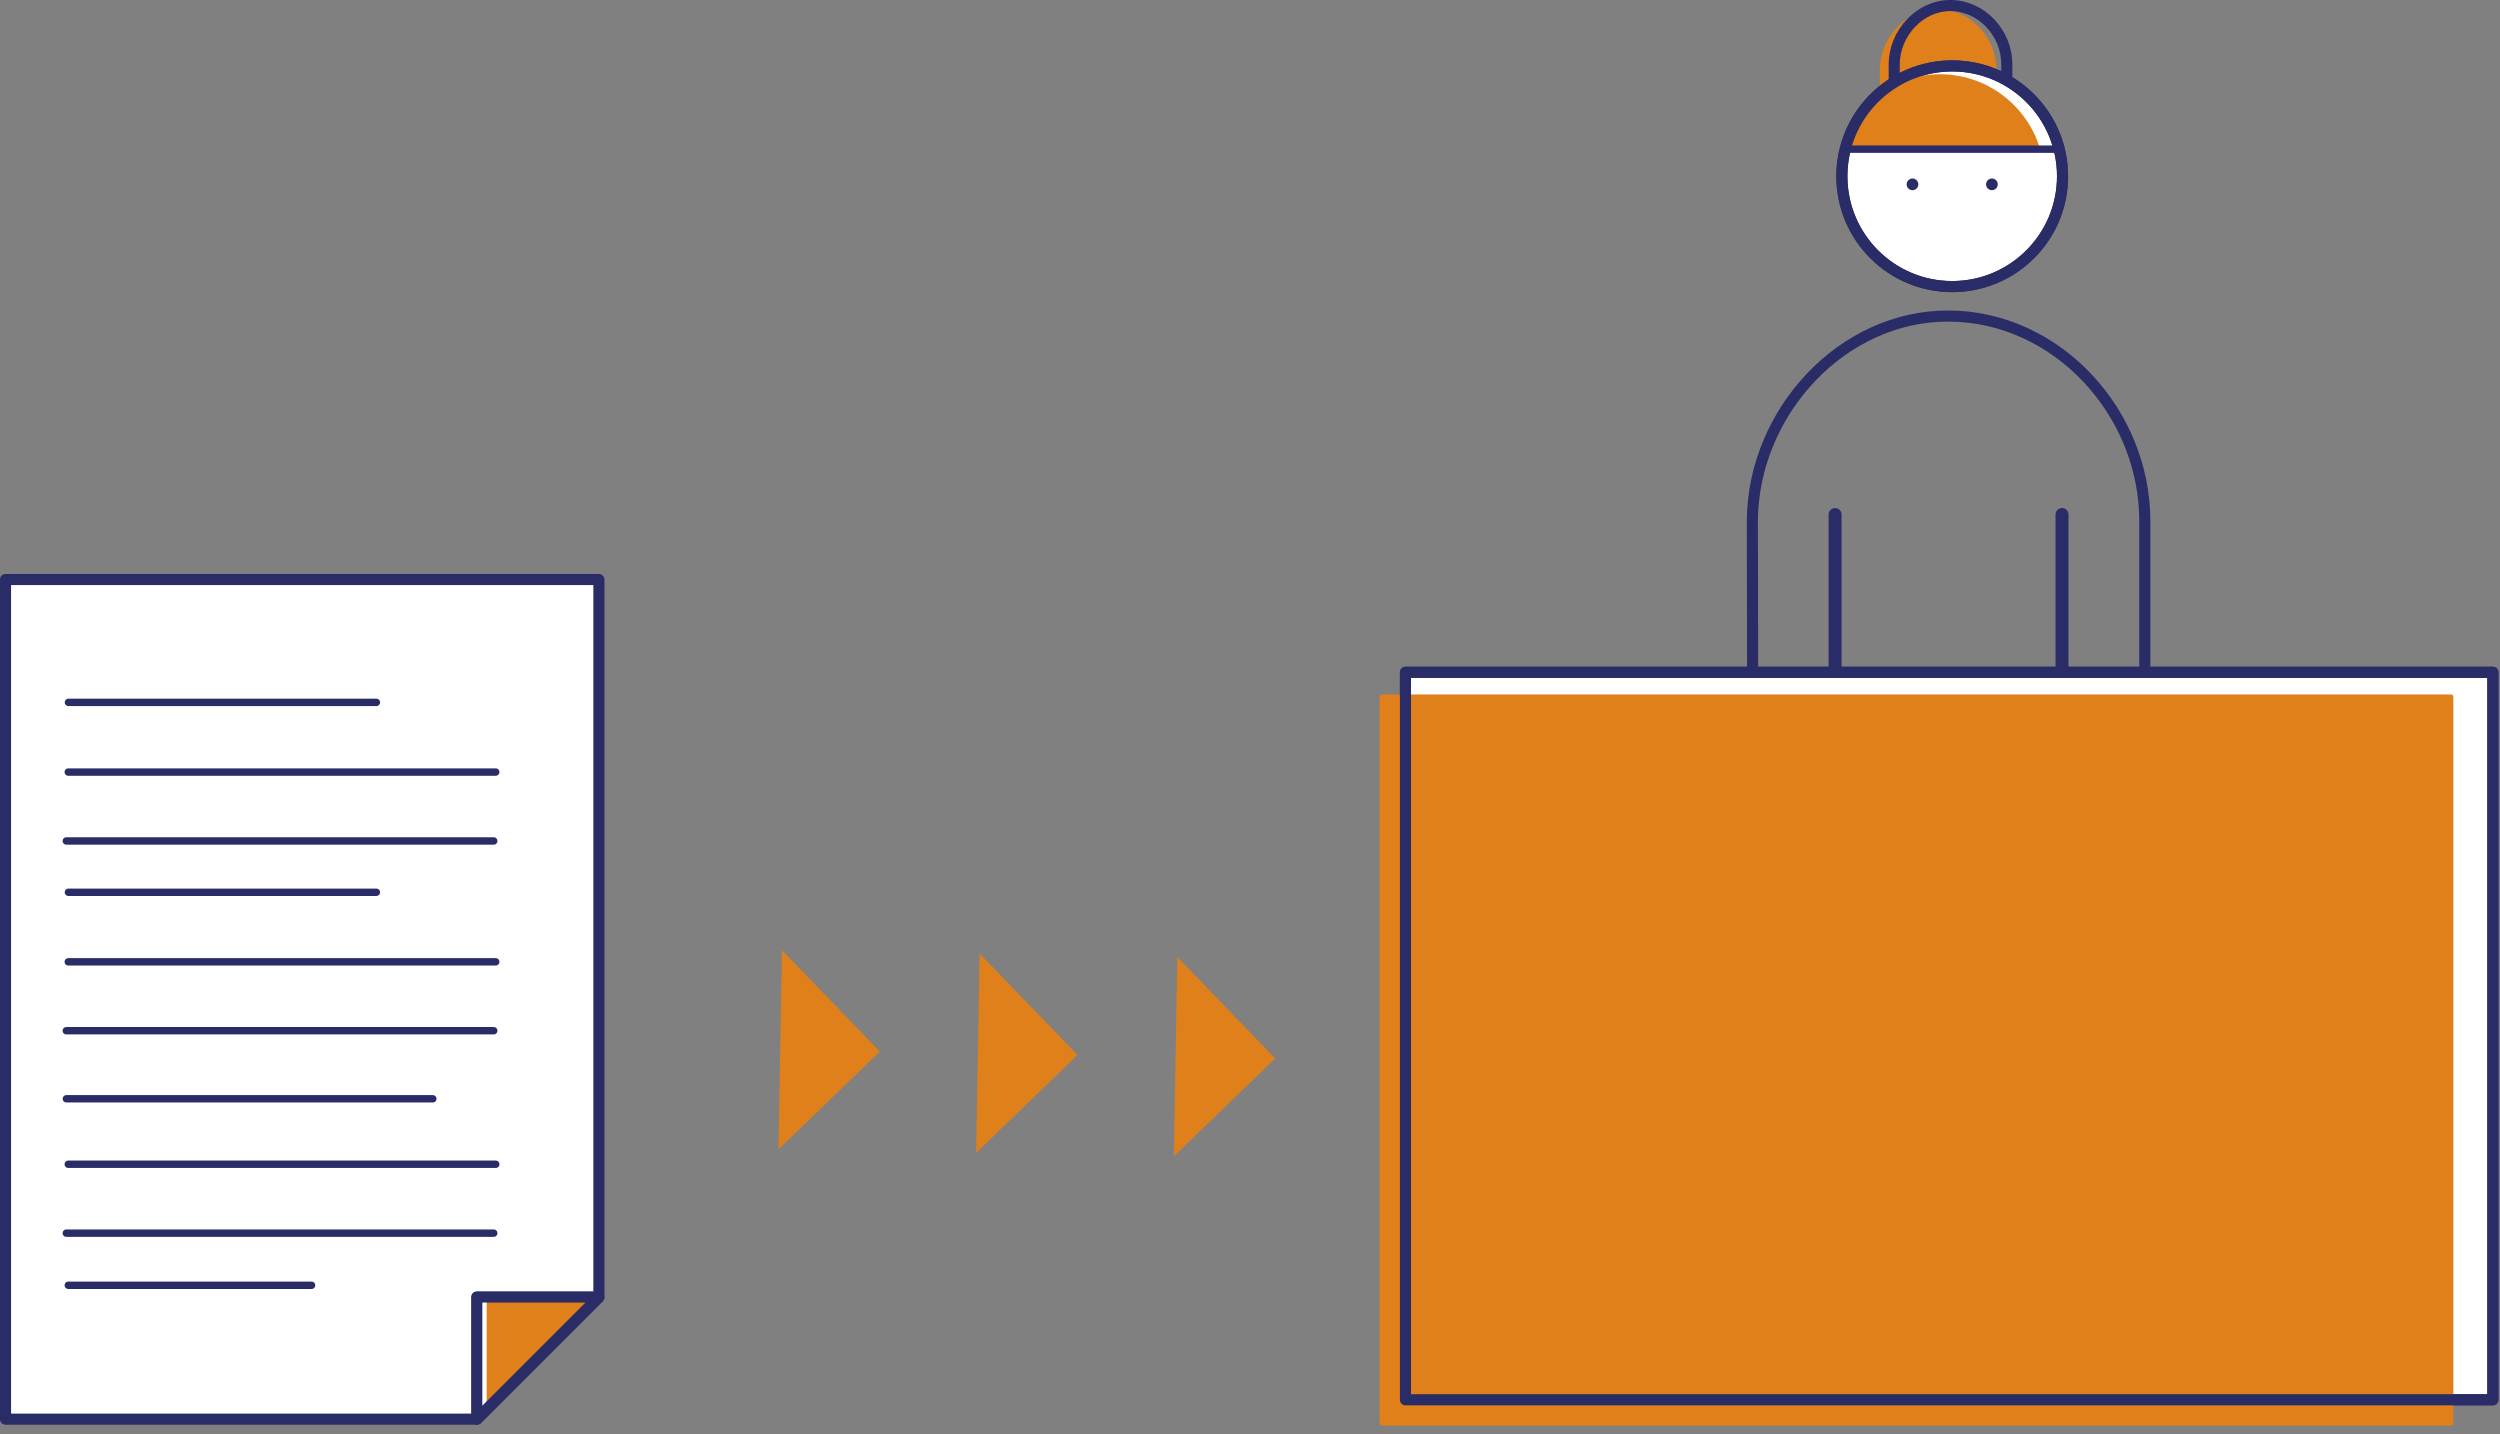<?xml version="1.0" encoding="UTF-8" standalone="no"?> <svg xmlns="http://www.w3.org/2000/svg" xmlns:xlink="http://www.w3.org/1999/xlink" xmlns:serif="http://www.serif.com/" width="100%" height="100%" viewBox="0 0 563 323" version="1.1" xml:space="preserve" style="fill-rule:evenodd;clip-rule:evenodd;stroke-linejoin:round;stroke-miterlimit:10;"><rect x="0" y="0" width="563" height="323" fill="#808080" stroke="none"/> <g transform="matrix(4.167,0,0,4.167,287.179,237.577)"> <path d="M0,0.188L-5.291,-5.291L-5.479,5.479L0,0.188Z" style="fill:rgb(223,128,27);fill-rule:nonzero;"></path> </g> <g transform="matrix(4.167,0,0,4.167,198.142,236.024)"> <path d="M0,0.188L-5.291,-5.291L-5.479,5.479L0,0.188Z" style="fill:rgb(223,128,27);fill-rule:nonzero;"></path> </g> <g transform="matrix(4.167,0,0,4.167,242.66,236.8)"> <path d="M0,0.188L-5.291,-5.291L-5.479,5.479L0,0.188Z" style="fill:rgb(223,128,27);fill-rule:nonzero;"></path> </g> <g transform="matrix(4.167,0,0,4.167,107.454,130.511)"> <path d="M0,45.377L-25.489,45.377L-25.489,0L6.58,0L6.58,38.798L0,45.377Z" style="fill:white;fill-rule:nonzero;stroke:rgb(42,44,104);stroke-width:0.6px;"></path> </g> <g transform="matrix(4.167,0,0,4.167,107.351,319.602)"> <path d="M0,-6.61L6.61,-6.61L0,0L0,-6.61Z" style="fill:white;fill-rule:nonzero;stroke:rgb(42,44,104);stroke-width:0.55px;"></path> </g> <g transform="matrix(4.167,0,0,4.167,110.097,317.359)"> <path d="M0,-5.954L5.482,-5.954L0,0L0,-5.954Z" style="fill:rgb(223,128,27);fill-rule:nonzero;stroke:rgb(223,128,27);stroke-width:0.24px;stroke-linejoin:miter;"></path> </g> <g transform="matrix(4.167,0,0,4.167,107.371,319.58)"> <path d="M0,-6.6L6.6,-6.6L0,0L0,-6.6Z" style="fill:none;fill-rule:nonzero;stroke:rgb(42,44,104);stroke-width:0.6px;"></path> </g> <g transform="matrix(-4.167,0,0,4.167,14.947,247.448)"> <path d="M-19.804,0L0,0" style="fill:none;fill-rule:nonzero;stroke:rgb(42,44,104);stroke-width:0.4px;stroke-linecap:round;"></path> </g> <g transform="matrix(4.167,0,0,4.167,111.19,216.607)"> <path d="M0,3.723L-23.101,3.723M0.108,0L-22.994,0" style="fill:none;fill-rule:nonzero;stroke:rgb(42,44,104);stroke-width:0.4px;stroke-linecap:round;"></path> </g> <g transform="matrix(4.167,0,0,4.167,111.19,173.87)"> <path d="M0,3.723L-23.101,3.723M0.108,0L-22.994,0" style="fill:none;fill-rule:nonzero;stroke:rgb(42,44,104);stroke-width:0.4px;stroke-linecap:round;"></path> </g> <g transform="matrix(-4.167,0,0,4.167,15.412,200.939)"> <path d="M-16.642,0L0,0" style="fill:none;fill-rule:nonzero;stroke:rgb(42,44,104);stroke-width:0.4px;stroke-linecap:round;"></path> </g> <g transform="matrix(-4.167,0,0,4.167,15.412,158.176)"> <path d="M-16.642,0L0,0" style="fill:none;fill-rule:nonzero;stroke:rgb(42,44,104);stroke-width:0.4px;stroke-linecap:round;"></path> </g> <g transform="matrix(4.167,0,0,4.167,111.19,262.192)"> <path d="M0,3.723L-23.101,3.723M0.108,0L-22.994,0" style="fill:none;fill-rule:nonzero;stroke:rgb(42,44,104);stroke-width:0.4px;stroke-linecap:round;"></path> </g> <g transform="matrix(-4.167,0,0,4.167,15.385,289.447)"> <path d="M-13.146,0L0,0" style="fill:none;fill-rule:nonzero;stroke:rgb(42,44,104);stroke-width:0.4px;stroke-linecap:round;"></path> </g> <g transform="matrix(4.167,0,0,4.167,423.838,13.161)"> <path d="M0,0.629C0.009,-1.055 1.389,-2.552 3.04,-2.541C4.707,-2.529 6.059,-1.049 6.059,0.629L6.059,3.181L0.021,3.181L0,0.629Z" style="fill:rgb(223,128,27);fill-rule:nonzero;stroke:rgb(223,128,27);stroke-width:0.25px;"></path> </g> <g transform="matrix(4.167,0,0,4.167,426.576,46.255)"> <path d="M0,-7.632C0.009,-9.316 1.395,-10.813 3.053,-10.801C4.728,-10.79 6.085,-9.309 6.085,-7.632L6.085,3.181L0.021,3.181L0,-7.632Z" style="fill:none;fill-rule:nonzero;stroke:rgb(42,44,104);stroke-width:0.6px;"></path> </g> <g transform="matrix(0,4.167,4.167,0,439.636,14.844)"> <path d="M5.962,-5.963C9.255,-5.963 11.925,-3.293 11.925,-0.001C11.925,3.293 9.255,5.962 5.962,5.962C2.669,5.962 0,3.293 0,-0.001C0,-3.293 2.669,-5.963 5.962,-5.963" style="fill:white;fill-rule:nonzero;"></path> </g> <g transform="matrix(0,4.167,4.167,0,439.636,14.844)"> <circle cx="5.963" cy="-0" r="5.963" style="fill:none;stroke:rgb(42,44,104);stroke-width:0.6px;"></circle> </g> <g transform="matrix(4.167,0,0,4.167,414.845,17.246)"> <path d="M0,3.929C0.69,1.655 2.795,0 5.287,0C7.78,0 9.885,1.655 10.575,3.929L0,3.929Z" style="fill:rgb(223,128,27);fill-rule:nonzero;stroke:rgb(223,128,27);stroke-width:0.25px;"></path> </g> <g transform="matrix(-4.167,0,0,4.167,416.163,33.591)"> <path d="M-11.266,0L0,0" style="fill:none;fill-rule:nonzero;stroke:rgb(42,44,104);stroke-width:0.4px;"></path> </g> <g transform="matrix(0,4.167,4.167,0,448.577,40.195)"> <path d="M0.317,-0.316C0.492,-0.316 0.633,-0.174 0.633,0C0.633,0.175 0.492,0.317 0.317,0.317C0.142,0.317 0,0.175 0,0C0,-0.174 0.142,-0.316 0.317,-0.316" style="fill:rgb(42,44,104);fill-rule:nonzero;"></path> </g> <g transform="matrix(0,4.167,4.167,0,430.688,40.195)"> <path d="M0.317,-0.316C0.492,-0.316 0.633,-0.174 0.633,0C0.633,0.175 0.492,0.317 0.317,0.317C0.142,0.317 0,0.175 0,0C0,-0.174 0.142,-0.316 0.317,-0.316" style="fill:rgb(42,44,104);fill-rule:nonzero;"></path> </g> <g transform="matrix(0,4.167,4.167,0,439.636,14.844)"> <circle cx="5.963" cy="-0" r="5.963" style="fill:none;stroke:rgb(42,44,104);stroke-width:0.6px;"></circle> </g> <g transform="matrix(-4.167,0,0,4.167,394.436,231.749)"> <path d="M-21.059,0L0,0" style="fill:none;fill-rule:nonzero;stroke:rgb(42,44,104);stroke-width:0.4px;"></path> </g> <g transform="matrix(4.167,0,0,4.167,464.399,307.555)"> <path d="M0,-7.618L0,0M-12.28,-7.618L-12.28,0" style="fill:none;fill-rule:nonzero;stroke:rgb(42,44,104);stroke-width:0.6px;stroke-linecap:round;"></path> </g> <g transform="matrix(0,4.167,4.167,0,485.671,137.174)"> <path d="M-5.113,-5.113L5.113,-5.113" style="fill:none;fill-rule:nonzero;stroke:rgb(42,44,104);stroke-width:0.7px;stroke-linecap:round;"></path> </g> <g transform="matrix(4.167,0,0,4.167,394.628,228.532)"> <path d="M0,-26.683C0.033,-32.57 4.862,-37.803 10.641,-37.763C16.478,-37.723 21.21,-32.547 21.21,-26.683L21.21,11.12L0.072,11.12L0,-26.683Z" style="fill:none;fill-rule:nonzero;stroke:rgb(42,44,104);stroke-width:0.6px;"></path> </g> <g transform="matrix(0,4.167,4.167,0,434.57,137.174)"> <path d="M-5.113,-5.113L5.113,-5.113" style="fill:none;fill-rule:nonzero;stroke:rgb(42,44,104);stroke-width:0.7px;stroke-linecap:round;"></path> </g> <g transform="matrix(4.167,0,0,4.167,-1269.69,-2534.75)"> <rect x="398.189" y="654.112" width="20.473" height="21.005" style="fill:rgb(223,128,27);stroke:rgb(223,128,27);stroke-width:0.25px;"></rect> </g> <g transform="matrix(4.167,0,0,4.167,481.183,190.39)"> <path d="M0,0L-22.326,0" style="fill:none;fill-rule:nonzero;stroke:rgb(42,44,104);stroke-width:0.4px;"></path> </g> <g transform="matrix(4.167,0,0,4.167,462.405,312.549)"> <path d="M0,-8.112L0,0M-13.055,-8.112L-13.055,0" style="fill:none;fill-rule:nonzero;stroke:rgb(42,44,104);stroke-width:0.6px;stroke-linecap:round;"></path> </g> <g transform="matrix(0,4.167,4.167,0,472.636,241.184)"> <path d="M-8.904,-8.904L8.904,-8.904" style="fill:none;fill-rule:nonzero;stroke:rgb(42,44,104);stroke-width:0.4px;stroke-linecap:round;"></path> </g> <g transform="matrix(4.167,0,0,4.167,-1269.69,-2537.51)"> <rect x="380.657" y="645.288" width="58.768" height="39.315" style="fill:white;stroke:rgb(42,44,104);stroke-width:0.6px;"></rect> </g> <g transform="matrix(4.167,0,0,4.167,-1269.69,-2526.7)"> <rect x="379.385" y="644.016" width="57.781" height="39.265" style="fill:rgb(223,128,27);stroke:rgb(223,128,27);stroke-width:0.25px;"></rect> </g> <g transform="matrix(4.167,0,0,4.167,-1269.69,-2537.51)"> <rect x="380.657" y="645.288" width="58.768" height="39.315" style="fill:none;stroke:rgb(42,44,104);stroke-width:0.6px;"></rect> </g> </svg> 
